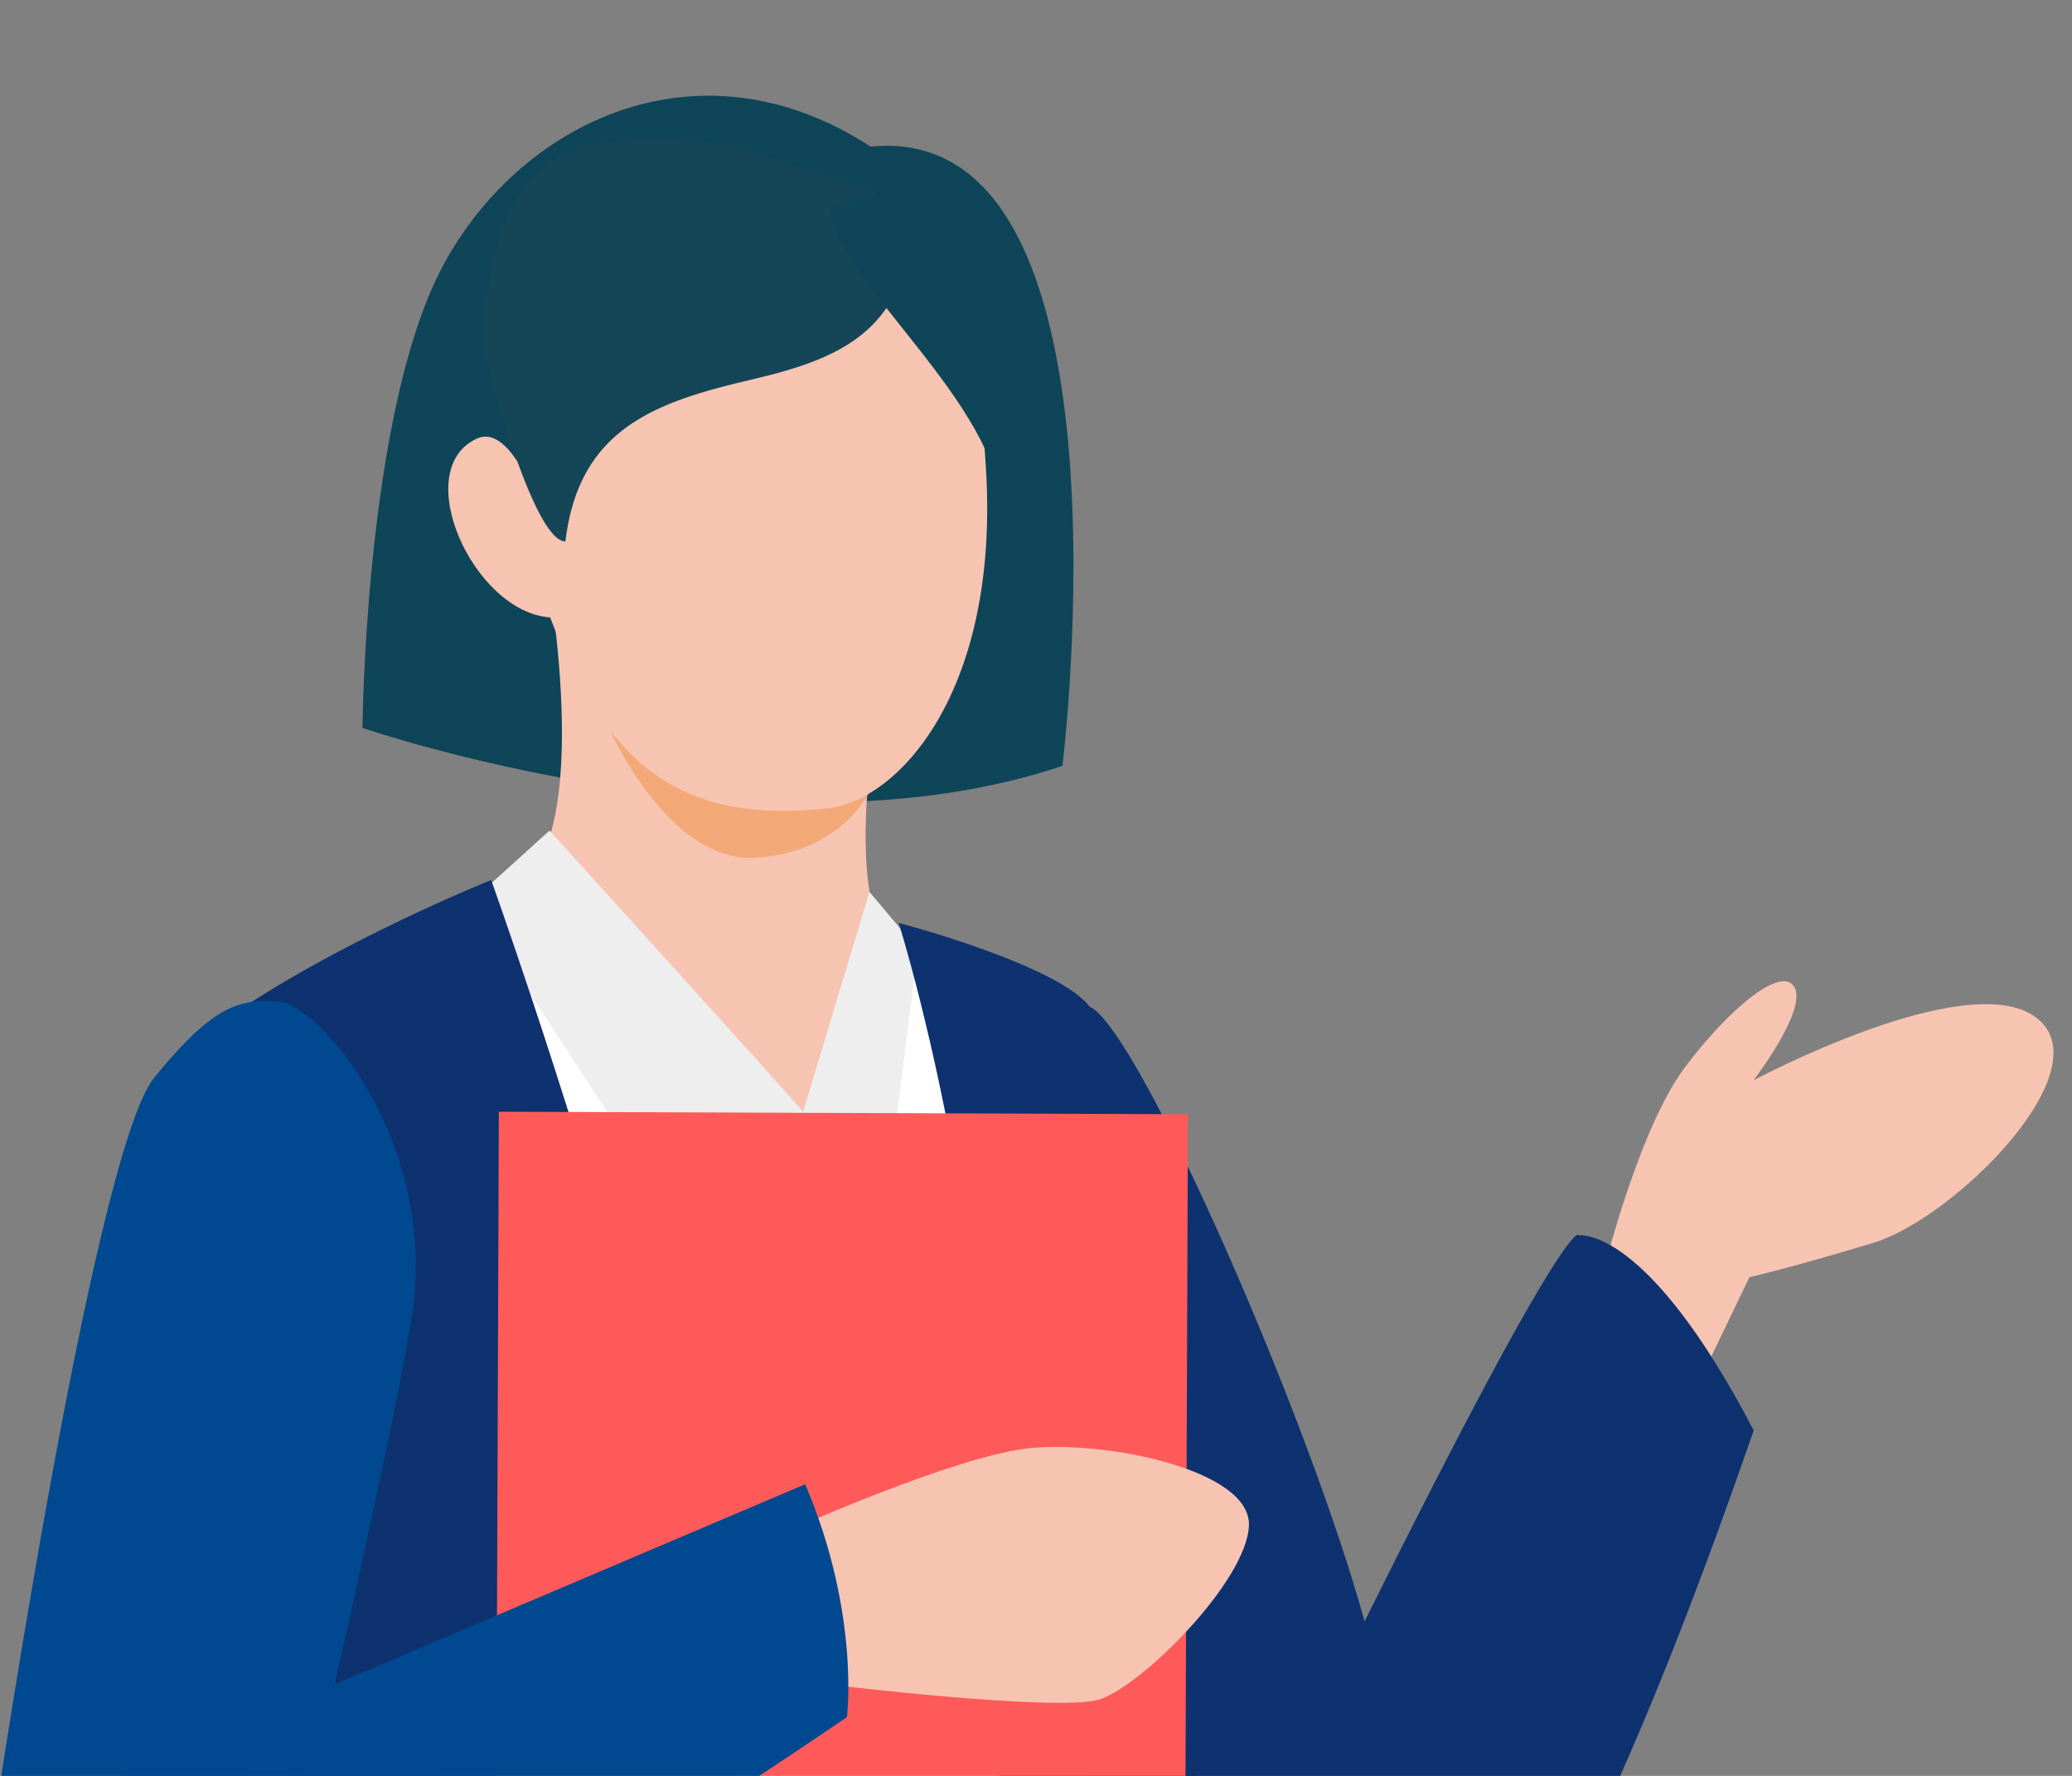 <?xml version="1.0" encoding="UTF-8"?><svg id="_レイヤー_2" xmlns="http://www.w3.org/2000/svg" xmlns:xlink="http://www.w3.org/1999/xlink" viewBox="0 0 105 90"><rect x="0" y="0" width="105" height="90" fill="#808080" stroke="none"/><defs><clipPath id="clippath"><rect x="0" y="0" width="105" height="90" transform="translate(105 90) rotate(180)" fill="none"/></clipPath></defs><g id="_レイヤー_7"><g clip-path="url(#clippath)" fill="none"><path d="m44.12,7.43c-9.26-6.01-18.74-.64-22.19,7.1-3.45,7.74-3.56,22.36-3.56,22.36,0,0,20.41,7.03,35.47,1.92,0,0,4.06-32.76-9.73-31.38Z" fill="#0e4559"/><path d="m28.12,31.64c.39,3.29.69,8.12-.38,11.11-1.1,3.07-3.06,3.35-3.06,3.35l.59,17.58,23.36-1.11-1.46-9.83-2.92-6.63c-.83-3.31-.06-8.12-.06-8.12l-14.78-7.9-1.29,1.56Z" fill="#f7c4b2"/><path d="m44.14,39.96l-13.29-3.08s2.99,6.88,7.46,6.59c4.48-.29,5.83-3.5,5.83-3.5Z" fill="#f3a878"/><path d="m41.86,9.91c5.2.25,7.46,2.85,8.11,13.94.65,11.1-4.37,16.72-8.06,17.12-6.97.74-11.04-1.73-14.03-9.68-3.88-.26-7.15-7.47-3.72-9.06,1.56-.73,2.84,2.7,2.84,2.7l.09.14c.7-.76-.54-13.32,2.99-15.54,6.91-4.35,11.78.39,11.78.39Z" fill="#f7c4b2"/><path d="m46.43,10.46c-.38,6.15-3.49,7.64-8.32,8.77-4.83,1.13-8.77,2.44-9.46,8.21-1.69,0-4.12-9.6-4.12-9.6,0,0-.29-8.53,4.41-10.16,4.71-1.63,9.76.18,9.76.18l7.72,2.59Z" fill="#144657"/><path d="m42.08,10.57c.19,3.58,8.67,10.01,8.6,15.28,1.43-12.63-4.85-16.43-4.85-16.43l-3.75,1.16Z" fill="#0e4559"/><path d="m55.26,115.63h-27.72S14.15,50.77,14.15,50.77l12.89-6.59s6.03,8.3,13.72,12.4c4.18-5.61,3.46-10.47,3.46-10.47l8.74,8.34,2.28,61.18Z" fill="#fff"/><path d="m27.85,42.1s13.04,14.37,13.02,14.45c-3.38,4.44-5.62,6.65-5.62,6.65l-11.42-17.47,4.01-3.63Z" fill="#eeeeef"/><polygon points="44.06 45.2 46.51 48.11 44.74 62.24 40.63 56.58 44.06 45.2" fill="#eeeeef"/><path d="m81.32,64.21s1.75-7.03,4.05-10.1,4.98-5.24,5.58-4.05-2.09,4.69-2.09,4.69c0,0,10.82-5.79,14.31-3.19s-4.13,10.18-8.22,11.42c-4.09,1.24-6.3,1.75-6.3,1.75l-2.64,5.5-4.69-6.01Z" fill="#f7c4b2"/><path d="m55.24,51.02c2.5,1.25,11.07,20.81,13.91,31.15,10.56-21.24,10.86-19.56,10.86-19.56,0,0,3.41-.57,8.86,9.88-6.25,18.06-14.4,37.05-21.55,34.43-7.16-2.61-12.07-14.1-12.07-14.1v-41.8Z" fill="#0d326f"/><line x1="26.26" y1="85.37" x2="13.09" y2="90.16" fill="none" stroke="#eaedef" stroke-linecap="round" stroke-miterlimit="10" stroke-width=".7"/><line x1="17.66" y1="88.06" x2="19.17" y2="74.54" fill="none" stroke="#eaedef" stroke-linecap="round" stroke-miterlimit="10" stroke-width=".7"/><path d="m58.12,115.63h-9.23c.34-7.18.77-14.01,1.29-19.56,2.54-26.84-4.64-49.3-4.64-49.3,0,0,8.76,2.3,9.86,4.53,1.09,2.22,6.24,17.82,6.49,24.94s-3.7,28.42-3.7,28.42c-.09,1.65-.12,5.76-.07,10.97Z" fill="#0d326f"/><path d="m11.11,51.88c5.73-4.07,13.78-7.28,13.78-7.28,0,0,13.67,37.99,13.03,55.47-.13,3.55-.37,9.13-.68,15.56H14.09s2.37-11.19,2.37-11.19c0,0-3.51-53.23-5.36-52.55Z" fill="#0d326f"/><rect x="25.19" y="56.41" width="34.92" height="46.91" transform="translate(85.01 159.88) rotate(-179.79)" fill="#ff5a5a"/><path d="m39.94,77.59s8.45-3.81,12.25-4.2,11.22,1.08,11.1,3.93c-.12,2.85-5.49,8.17-7.59,8.81s-13.6-.75-13.6-.75l-2.15-7.79Z" fill="#f7c4b2"/><path d="m-.4,92.74l41.2-17.52c2.79,6.5,2.12,11.8,2.12,11.8,0,0-29.17,20.03-35.58,19.55-10.6-.8-7.74-13.82-7.74-13.82Z" fill="#004990"/><path d="m12.6,104.07L-.66,94.74S4.63,58.55,7.81,54.62c3.18-3.92,4.47-3.96,6.35-3.85,1.87.11,7.57,6.47,6.84,14.85-.46,5.25-8.39,38.44-8.39,38.44Z" fill="#004990"/></g></g></svg>